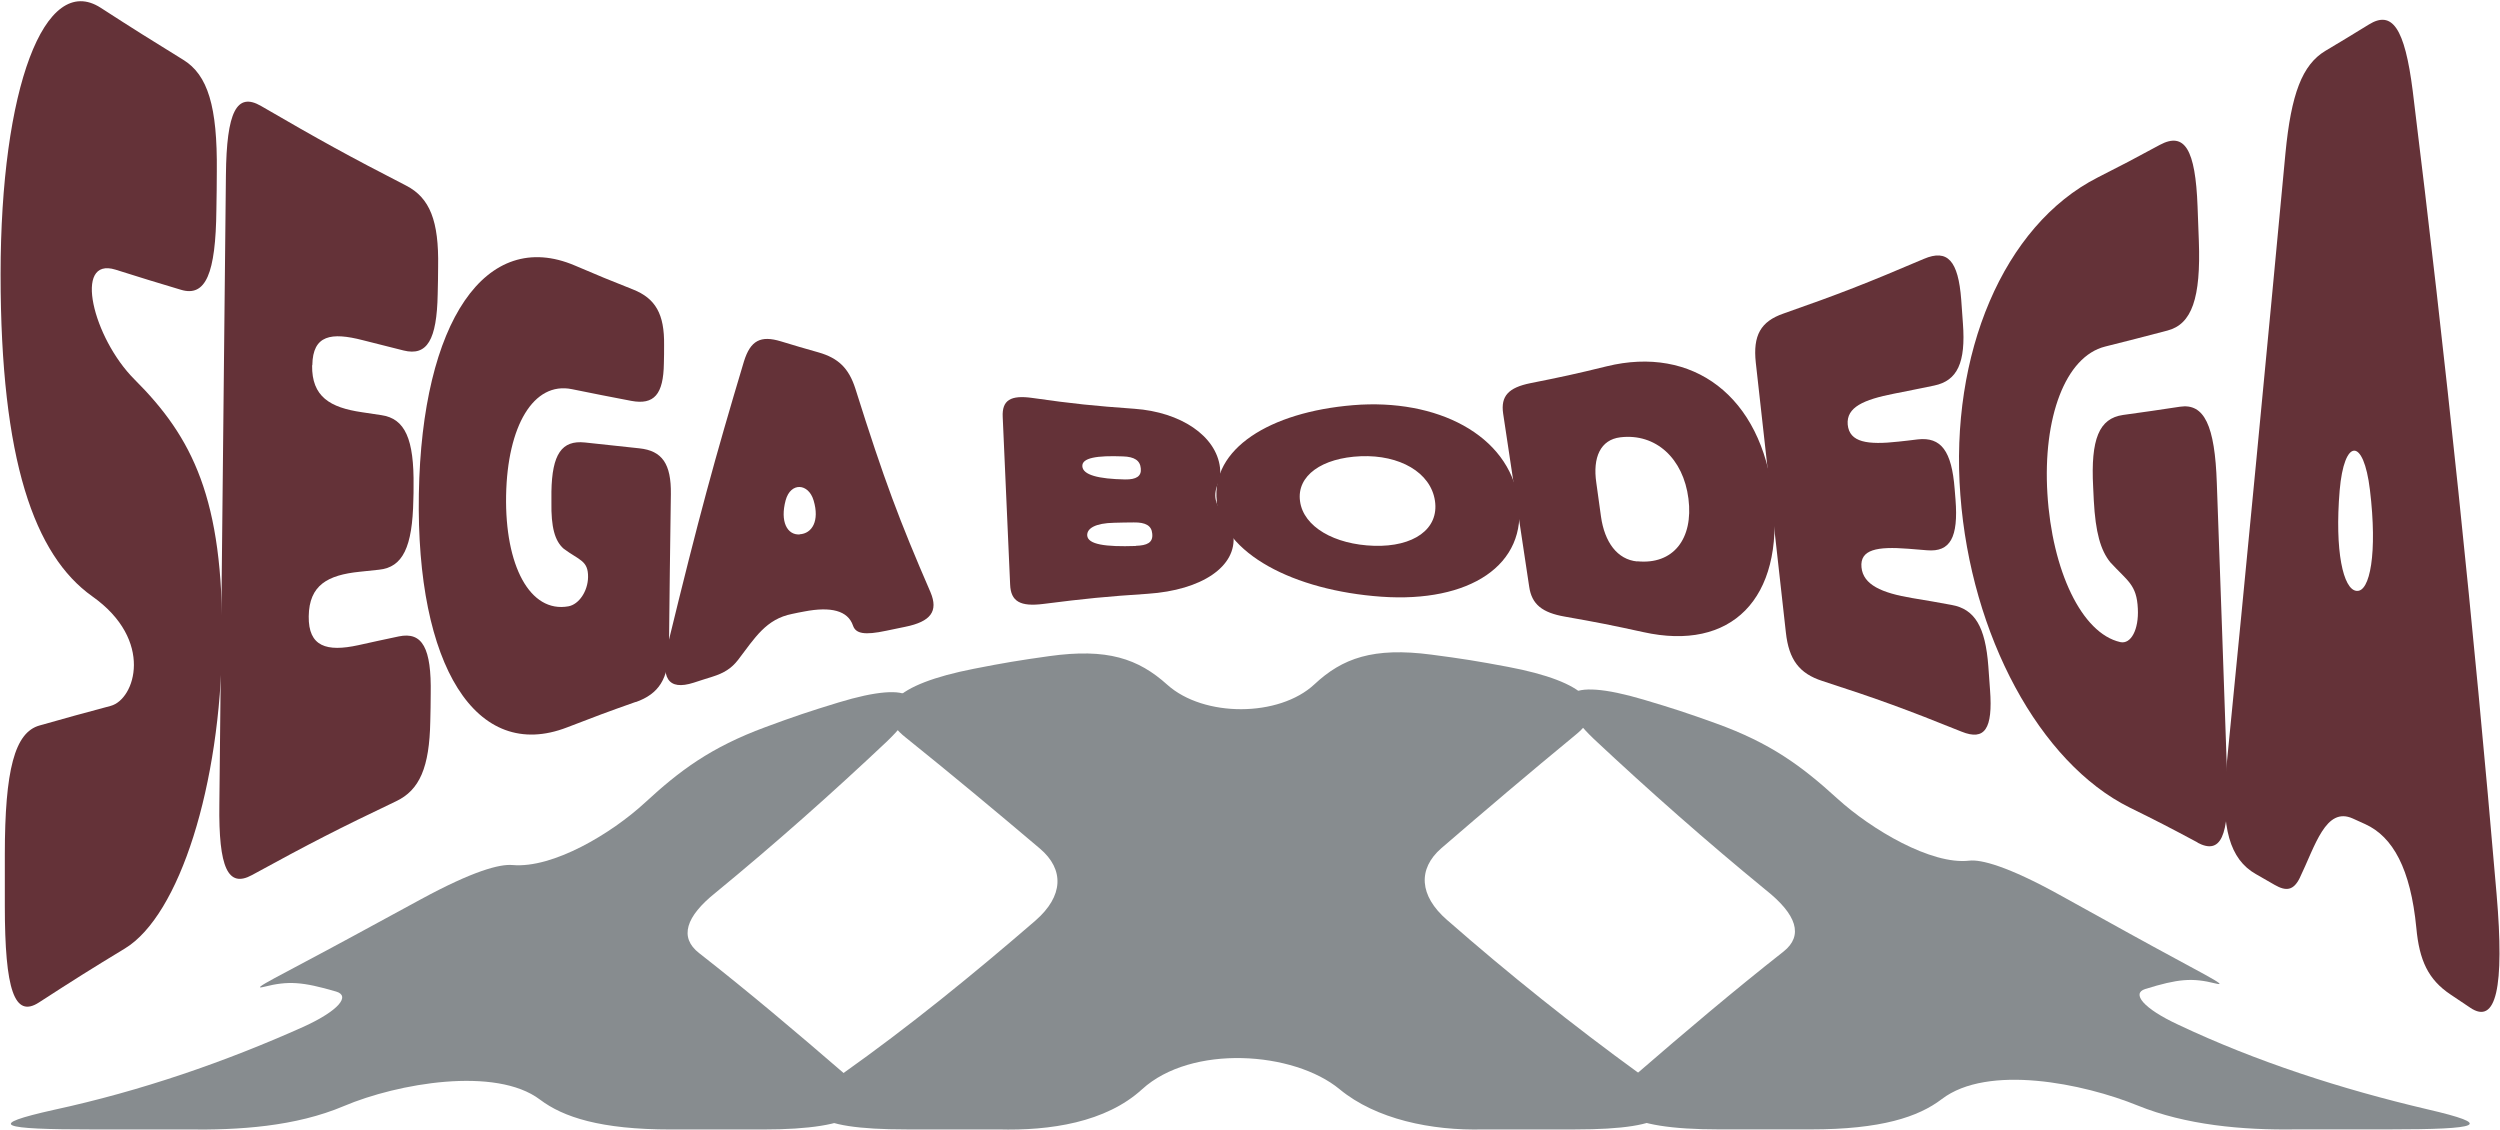 <?xml version="1.0" encoding="UTF-8"?>
<svg xmlns="http://www.w3.org/2000/svg" width="1398" height="632" viewBox="0 0 1398 632" fill="none">
  <path d="M1357.47 620.341C1309.21 609.005 1261.8 593.68 1218.21 573.076C1198.22 563.809 1191.98 555.501 1199.53 553.085C1218.04 547.326 1225.9 546.697 1238.78 549.924C1248.03 552.257 1230.24 543.834 1190.39 521.806C1174.93 513.25 1167.2 508.981 1151.74 500.425C1122.44 484.223 1107.67 480.532 1101.23 481.277C1080 483.759 1046.43 463.85 1027.46 446.573C1007.46 428.335 990.131 415.526 959.403 404.455C943.42 398.695 935.333 396.047 919.037 391.215C875.742 378.373 865.023 388.104 891.307 413.259C922.331 442.303 954.087 470.354 987.395 497.644C1004.72 511.364 1008.64 523.147 997.382 532.084C969.251 554.21 942.131 577.214 915.324 600.399C892.387 620.176 907.655 631.562 961.285 631.562H1012.56C1052.01 631.562 1072.8 624.578 1085.84 614.615C1111.63 594.922 1164.91 605.828 1195.43 618.223C1222.25 629.113 1253.84 632.025 1283.9 631.562H1335.18C1388.03 631.562 1394.94 629.03 1357.47 620.341Z" fill="#878C8F"></path>
  <path d="M916.892 600.45C879.35 573.21 843.428 544.43 809.144 514.41C793.545 500.822 792.778 485.878 805.937 474.377C830.652 453.061 855.506 431.96 880.831 411.125C900.666 395.188 887.14 381.187 843.271 372.912C826.242 369.702 817.685 368.328 800.482 366.077C767.889 361.791 750.651 368.063 735.035 382.66C715.252 401.145 673.126 401.212 652.768 382.925C636.454 368.262 619.182 362.37 586.641 366.921C569.717 369.288 561.282 370.695 544.532 373.988C500.087 382.709 486.614 396.743 506.466 412.416C531.878 432.838 556.75 453.541 581.5 474.509C595.339 486.226 594.641 501.153 579.077 514.741C544.532 544.596 508.837 573.723 470.841 600.648C441.438 621.6 453.307 631.579 506.937 631.579H558.214C587.251 632.374 618.38 627.641 638.633 609.138C666.276 583.9 723.427 587.872 749.118 609.105C769.423 625.903 800.517 632.357 829.571 631.579H880.866C933.712 631.579 945.581 621.501 916.892 600.45Z" fill="#878C8F"></path>
  <path d="M472.392 600.599C445.795 577.612 418.901 554.84 390.927 532.962C379.65 524.174 383.537 512.49 400.06 499.267C433.368 471.911 465.054 443.777 495.974 414.617C522.17 389.429 511.451 379.863 468.854 392.838C452.331 397.885 444.139 400.633 427.965 406.624C397.306 417.96 380.034 430.968 360.705 448.808C341.829 466.218 309.184 485.697 286.613 483.727C279.362 483.098 264.582 487.004 235.126 503.007C219.806 511.332 212.155 515.486 196.834 523.81C156.189 545.887 138.394 554.161 147.858 551.778C161.121 548.435 169.122 548.965 187.893 554.459C195.998 556.776 189.828 564.968 169.871 574.104C125.775 593.88 78.803 610.082 30.14 620.624C-8.013 629.163 -1.024 631.596 52.589 631.596H103.866C133.897 632.043 165.287 629.941 192.303 618.506C222.298 605.796 277.183 596.197 301.933 614.881C314.97 624.728 335.781 631.613 375.206 631.613H426.5C479.346 631.613 494.597 620.293 472.392 600.632" fill="#878C8F"></path>
  <path d="M124.203 358.673C123.374 439.052 100.399 511.835 69.846 530.392C50.661 542.025 41.068 548.083 21.764 560.582C8.145 569.427 2.698 553.851 2.698 506.355C2.698 495.009 2.698 489.337 2.698 477.992C2.698 430.399 8.264 409.535 22.12 405.689C38.107 401.17 46.042 398.959 61.911 394.728C75.53 391.075 86.306 358 51.608 333.483C19.278 310.504 0.33 257.527 0.33 153.496C0.33 49.465 24.962 -15.915 56.345 4.372C74.938 16.39 84.175 22.159 102.413 33.408C116.268 41.869 121.597 59.656 121.242 95.711C121.242 104.269 121.123 108.595 121.005 117.152C120.65 153.207 114.965 166.187 101.227 162.053C86.661 157.726 79.319 155.419 64.634 150.803C40.712 143.304 52.081 189.07 75.174 212.145C107.741 244.643 125.032 278.967 124.203 358.769V358.673Z" fill="#643238"></path>
  <path d="M174.534 204.359C174.297 221.858 184.6 227.915 202.364 230.511C206.745 231.184 208.996 231.473 213.259 232.146C226.523 234.069 231.615 245.51 231.26 272.046C231.26 275.027 231.26 276.469 231.142 279.45C230.668 305.986 225.22 317.236 211.957 318.582C207.575 319.062 205.443 319.255 201.061 319.735C183.297 321.562 172.876 327.138 172.639 344.637C172.402 361.655 182.705 364.636 200.35 360.79C209.35 358.771 213.969 357.81 222.97 355.887C236.233 353.099 241.326 362.425 240.852 388.096C240.852 394.249 240.733 397.326 240.615 403.383C240.141 429.055 234.694 441.842 221.43 448.091C189.337 463.379 173.232 471.648 140.902 489.339C127.52 496.646 122.19 485.396 122.664 449.822C123.848 332.523 125.15 215.224 126.334 97.924C126.689 62.35 132.374 51.389 145.993 59.273C178.915 78.406 195.139 87.348 227.114 103.789C240.378 110.616 245.47 123.5 244.997 149.171C244.997 155.324 244.878 158.401 244.759 164.458C244.286 190.129 238.838 199.263 225.693 195.994C216.574 193.687 212.075 192.533 202.838 190.225C185.311 185.706 174.889 187.245 174.653 204.167L174.534 204.359Z" fill="#643238"></path>
  <path d="M355.49 392.519C340.213 397.903 332.516 400.787 317.12 406.748C266.316 426.458 232.565 372.328 234.223 276.181C235.88 179.649 271.763 127.249 321.502 148.498C334.529 154.074 341.042 156.766 353.95 161.862C366.622 166.862 371.595 175.707 371.359 192.918C371.359 197.052 371.358 199.071 371.24 203.205C371.003 220.512 365.792 226.569 353.002 224.165C339.738 221.665 333.226 220.319 319.844 217.627C298.29 213.205 283.724 238.299 283.014 277.046C282.303 316.178 296.277 342.907 317.83 339.061C323.751 338.003 328.726 330.6 328.844 322.716C328.963 313.39 323.989 313.389 315.225 306.851C310.251 302.525 308.119 294.833 308.355 280.796C308.355 278.392 308.355 277.238 308.355 274.931C308.711 253.874 314.159 246.087 327.068 247.433C339.265 248.779 345.423 249.452 357.502 250.702C370.292 252.048 375.384 259.355 375.148 276.373C374.674 310.794 374.437 328.004 374.082 362.521C373.845 379.539 368.517 388 355.49 392.615V392.519Z" fill="#643238"></path>
  <path d="M373.489 360.212C391.016 288.198 399.543 257.143 416.004 202.147C419.676 190.321 425.36 187.436 436.729 190.897C445.137 193.493 449.282 194.647 457.69 197.051C468.822 200.223 474.625 205.896 478.296 217.241C494.521 268.776 502.928 290.986 520.336 331.176C524.837 341.848 520.455 347.617 506.244 350.501C501.981 351.367 499.849 351.847 495.586 352.713C483.388 355.309 478.533 354.347 476.994 349.828C474.152 341.463 464.677 339.06 449.755 341.944C447.032 342.425 445.729 342.713 443.006 343.29C428.321 346.175 422.162 356.655 412.688 369.058C409.017 373.769 404.873 376.365 398.478 378.384C394.333 379.73 392.201 380.307 387.938 381.749C373.49 386.364 369.107 379.249 373.607 360.308L373.489 360.212ZM447.15 298.774C454.137 298.39 458.4 291.274 454.965 279.833C452.123 270.218 442.176 269.449 439.334 279.737C436.136 291.659 440.163 299.255 447.15 298.87V298.774Z" fill="#643238"></path>
  <path d="M681.394 269.547C678.078 277.142 679.263 281.949 685.421 289.353C687.79 292.237 689.211 295.218 689.684 299.064C691.816 316.755 672.038 330.023 641.84 332.042C618.51 333.58 606.905 334.734 583.457 337.715C570.549 339.349 565.219 336.369 564.864 326.85C563.206 289.353 562.377 270.604 560.719 233.203C560.245 223.781 565.101 220.8 577.299 222.531C600.155 225.8 611.641 226.954 634.379 228.588C660.196 230.415 680.092 243.683 682.223 261.47C682.579 264.643 682.223 267.143 681.394 269.547ZM629.169 268.105C635.446 268.201 638.406 266.278 637.932 261.951C637.577 257.528 634.38 255.413 627.985 255.221C613.419 254.644 604.892 255.99 605.247 260.797C605.602 265.605 614.247 267.816 629.051 268.105H629.169ZM635.209 305.217C641.249 305.025 644.92 303.583 644.328 298.391C643.973 293.968 640.655 292.045 634.024 292.141C629.642 292.141 627.393 292.238 623.011 292.334C612.471 292.526 607.734 295.507 607.971 299.449C608.326 304.448 618.037 305.89 635.09 305.313L635.209 305.217Z" fill="#643238"></path>
  <path d="M680.445 280.314C677.129 251.086 709.934 230.414 756.712 226.568C803.49 222.722 843.635 243.105 849.083 279.641C854.531 316.177 821.49 337.137 772.462 333.676C723.552 330.215 683.643 309.543 680.327 280.314H680.445ZM768.317 305.216C790.463 305.889 804.793 295.89 802.424 280.026C800.056 264.161 782.647 254.258 760.975 255.123C739.303 255.989 724.974 265.988 726.987 280.314C728.882 294.544 746.172 304.543 768.436 305.216H768.317Z" fill="#643238"></path>
  <path d="M991.552 278.296C997.829 335.311 967.867 364.347 918.957 353.483C901.431 349.637 892.668 347.906 875.141 344.829C862.351 342.618 856.547 337.907 855.126 328.1C849.323 289.353 846.363 270.027 840.56 231.28C839.139 221.473 843.521 216.761 855.837 214.262C872.772 210.896 881.298 209.07 898.47 204.839C946.314 193.109 985.157 220.992 991.552 278.296ZM915.523 313.87C935.655 315.889 947.024 301.371 944.182 278.873C941.34 256.374 925.945 242.144 906.05 244.548C895.036 245.894 890.536 255.701 892.667 270.027C893.733 277.527 894.207 281.276 895.272 288.872C897.286 303.198 904.391 312.909 915.523 313.967V313.87Z" fill="#643238"></path>
  <path d="M1033.24 237.435C1034.19 247.434 1044.37 248.876 1061.66 246.953C1065.93 246.473 1068.06 246.28 1072.44 245.703C1085.46 244.261 1091.39 252.145 1093.04 273.394C1093.28 275.797 1093.28 276.951 1093.52 279.355C1095.18 300.603 1090.56 308.776 1077.65 307.718C1073.39 307.334 1071.25 307.237 1066.99 306.853C1049.7 305.507 1039.99 307.237 1040.94 317.237C1041.88 326.948 1052.07 331.562 1069.36 334.447C1078.12 335.889 1082.62 336.658 1091.39 338.293C1104.3 340.6 1110.22 350.504 1111.87 372.521C1112.23 377.809 1112.47 380.405 1112.82 385.693C1114.48 407.711 1109.86 414.345 1096.95 409.153C1065.69 396.558 1050.17 390.885 1019.03 380.79C1006.24 376.655 1000.32 368.964 998.659 353.676C991.909 293.296 988.594 263.106 981.843 202.822C980.185 187.534 984.566 179.746 997.356 175.324C1028.38 164.459 1044.13 158.306 1075.87 144.749C1089.02 139.172 1095.06 145.614 1096.72 167.632C1097.07 172.92 1097.31 175.516 1097.66 180.804C1099.32 202.822 1094.58 212.917 1081.56 215.609C1072.56 217.436 1068.06 218.398 1059.17 220.128C1042.12 223.494 1032.41 227.724 1033.24 237.435Z" fill="#643238"></path>
  <path d="M1229 471.167C1213.72 462.994 1206.14 459.053 1190.86 451.553C1140.53 426.555 1102.16 355.213 1096.24 276.854C1090.2 198.109 1120.28 126.095 1172.98 99.27C1186.84 92.252 1193.82 88.598 1207.8 81.002C1221.65 73.599 1227.69 83.406 1228.88 115.519C1229.11 123.211 1229.35 126.961 1229.59 134.652C1230.77 166.765 1225.68 181.283 1212.06 184.841C1198.09 188.494 1191.1 190.322 1177.24 193.783C1154.86 199.36 1142.31 233.684 1144.91 276.085C1147.52 318.87 1163.98 354.156 1185.65 359.059C1191.69 360.405 1196.07 351.945 1195.48 340.407C1194.89 326.85 1189.68 324.927 1180.09 314.447C1174.64 307.717 1171.8 297.717 1170.85 279.834C1170.73 276.854 1170.61 275.315 1170.49 272.335C1169.07 245.51 1173.81 233.972 1187.19 232.049C1199.86 230.319 1206.26 229.357 1219.05 227.434C1232.55 225.415 1238.59 237.722 1239.65 270.316C1242.02 336.369 1243.21 369.347 1245.46 435.4C1246.64 467.994 1241.79 478.089 1228.76 471.167H1229Z" fill="#643238"></path>
  <path d="M1244.86 430.497C1256.23 315.602 1267.24 200.609 1278.02 85.714C1281.22 52.543 1287.38 36.198 1300.4 28.41C1310.11 22.642 1314.97 19.661 1324.68 13.7C1337.59 5.719 1344.69 15.238 1349.19 50.812C1367.67 200.321 1383.3 350.118 1396.09 500.011C1400.59 552.411 1395.85 573.371 1381.29 563.468C1376.91 560.488 1374.77 559.045 1370.39 556.161C1357.84 547.796 1352.87 537.028 1351.21 518.856C1348.01 485.782 1338.06 467.898 1322.67 460.879C1319.82 459.63 1318.4 458.956 1315.68 457.706C1300.52 450.88 1294.72 472.898 1285.96 491.07C1282.52 497.896 1278.5 498.569 1271.98 494.82C1267.72 492.416 1265.71 491.166 1261.44 488.762C1246.99 480.59 1241.78 462.803 1244.98 430.401L1244.86 430.497ZM1317.81 330.408C1325.27 331.273 1329.54 309.352 1325.27 273.97C1321.72 244.26 1310.82 245.03 1308.34 274.258C1305.5 308.294 1310.35 329.543 1317.69 330.408H1317.81Z" fill="#643238"></path>
</svg>
